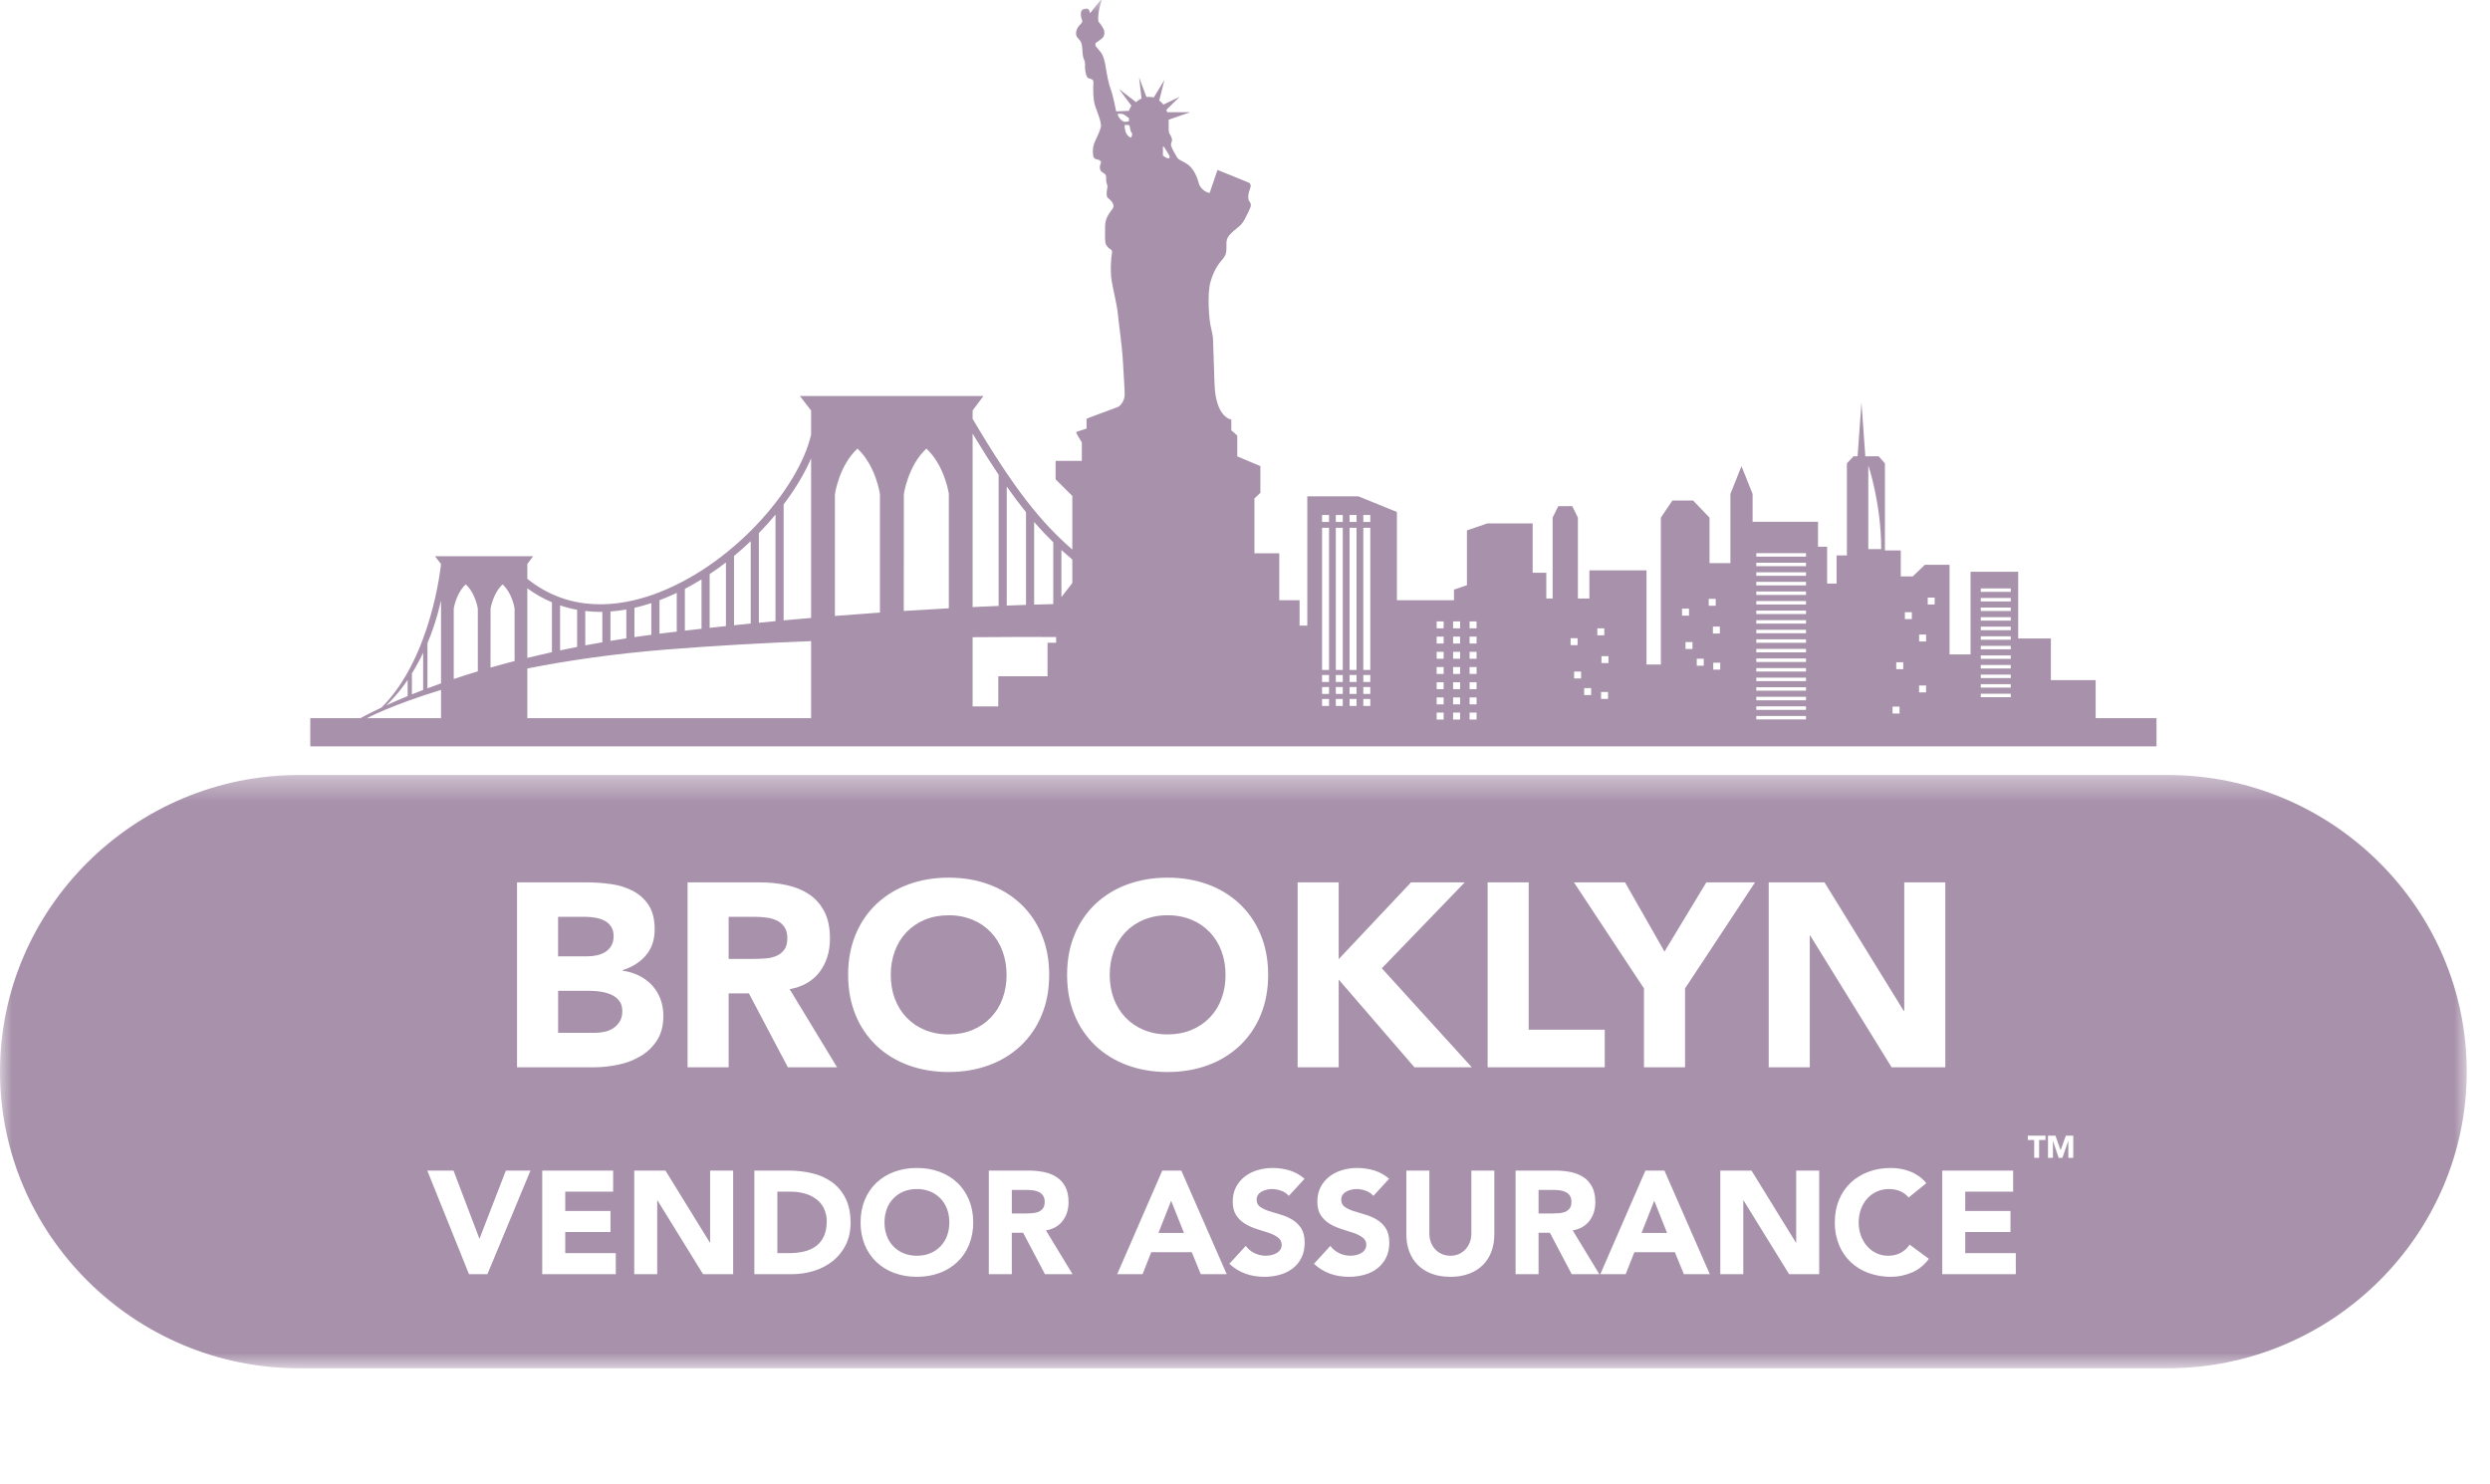 <svg width="104" height="62" viewBox="0 0 104 62" fill="none" xmlns="http://www.w3.org/2000/svg">
<g opacity="0.5" clip-path="url(#clip0)">
<path fill-rule="evenodd" clip-rule="evenodd" d="M37.864 42.501C38.076 42.723 38.331 42.896 38.628 43.019C38.944 43.147 39.282 43.21 39.623 43.205C39.989 43.205 40.321 43.143 40.617 43.019C40.907 42.901 41.168 42.724 41.384 42.5C41.6 42.275 41.766 42.008 41.871 41.716C41.988 41.396 42.045 41.057 42.041 40.717C42.041 40.361 41.984 40.03 41.871 39.725C41.764 39.431 41.598 39.162 41.382 38.934C41.166 38.71 40.906 38.533 40.617 38.415C40.302 38.288 39.964 38.225 39.623 38.23C39.256 38.23 38.925 38.292 38.628 38.415C38.331 38.539 38.076 38.712 37.864 38.933C37.648 39.161 37.482 39.43 37.375 39.724C37.259 40.042 37.201 40.379 37.205 40.717C37.205 41.081 37.261 41.414 37.375 41.716C37.489 42.017 37.651 42.28 37.864 42.501ZM65.394 49.789C65.319 49.753 65.237 49.729 65.154 49.719C65.066 49.707 64.978 49.701 64.889 49.701H64.261V50.685H64.828C64.914 50.685 65.005 50.682 65.102 50.675C65.198 50.669 65.285 50.651 65.363 50.621C65.44 50.591 65.507 50.541 65.557 50.477C65.608 50.412 65.634 50.32 65.634 50.202C65.639 50.109 65.615 50.018 65.567 49.939C65.523 49.875 65.464 49.824 65.394 49.789ZM34.086 50.08C33.943 49.974 33.781 49.896 33.609 49.85C33.422 49.799 33.228 49.773 33.033 49.774H32.467V52.341H32.966C33.188 52.341 33.394 52.318 33.584 52.273C33.775 52.228 33.94 52.154 34.08 52.05C34.219 51.947 34.329 51.81 34.41 51.641C34.489 51.472 34.53 51.265 34.53 51.02C34.534 50.829 34.493 50.64 34.41 50.468C34.333 50.315 34.223 50.182 34.086 50.08ZM39.281 50.058C39.161 49.933 39.015 49.834 38.854 49.768C38.677 49.697 38.487 49.661 38.297 49.664C38.092 49.664 37.906 49.699 37.74 49.767C37.577 49.834 37.431 49.934 37.31 50.06C37.189 50.186 37.096 50.337 37.038 50.501C36.973 50.679 36.941 50.867 36.943 51.057C36.943 51.261 36.974 51.447 37.038 51.616C37.097 51.78 37.19 51.929 37.31 52.055C37.431 52.181 37.578 52.28 37.74 52.346C37.906 52.416 38.092 52.45 38.297 52.45C38.502 52.45 38.687 52.416 38.854 52.346C39.016 52.28 39.162 52.181 39.283 52.055C39.404 51.929 39.497 51.78 39.556 51.616C39.619 51.447 39.651 51.261 39.651 51.057C39.651 50.857 39.619 50.672 39.556 50.501C39.496 50.336 39.403 50.186 39.282 50.058H39.281ZM43.393 49.789C43.318 49.753 43.237 49.729 43.154 49.719C43.066 49.707 42.977 49.701 42.889 49.701H42.261V50.685H42.827C42.913 50.685 43.005 50.682 43.101 50.675C43.198 50.669 43.285 50.651 43.363 50.621C43.439 50.591 43.506 50.541 43.557 50.477C43.608 50.412 43.634 50.32 43.634 50.202C43.639 50.109 43.615 50.018 43.566 49.939C43.523 49.875 43.463 49.824 43.393 49.789ZM48.385 51.497H49.451L48.915 50.153L48.385 51.497ZM68.564 51.497H69.629L69.093 50.153L68.564 51.497ZM48.768 43.205C49.135 43.205 49.466 43.143 49.763 43.019C50.053 42.901 50.314 42.724 50.53 42.5C50.746 42.275 50.911 42.008 51.017 41.716C51.133 41.396 51.191 41.057 51.187 40.717C51.187 40.361 51.13 40.03 51.017 39.725C50.91 39.431 50.743 39.161 50.527 38.934C50.312 38.71 50.051 38.533 49.763 38.415C49.447 38.288 49.109 38.225 48.768 38.23C48.428 38.225 48.089 38.288 47.774 38.415C47.485 38.533 47.225 38.71 47.01 38.933C46.794 39.161 46.627 39.43 46.52 39.724C46.404 40.042 46.347 40.379 46.35 40.717C46.35 41.081 46.407 41.414 46.52 41.716C46.634 42.017 46.797 42.28 47.01 42.501C47.222 42.723 47.477 42.896 47.774 43.019C48.089 43.146 48.427 43.209 48.768 43.205V43.205ZM24.942 39.899C25.071 39.87 25.186 39.823 25.289 39.758C25.391 39.692 25.474 39.605 25.536 39.496C25.598 39.386 25.629 39.255 25.629 39.102C25.629 38.943 25.595 38.81 25.525 38.704C25.458 38.601 25.365 38.517 25.256 38.459C25.139 38.398 25.012 38.356 24.882 38.334C24.748 38.309 24.612 38.296 24.476 38.295H23.31V39.943H24.552C24.684 39.943 24.814 39.928 24.942 39.899ZM25.509 41.536C25.364 41.476 25.213 41.436 25.058 41.415C24.909 41.395 24.758 41.384 24.607 41.383H23.311V43.14H24.849C24.981 43.14 25.115 43.125 25.25 43.096C25.386 43.067 25.509 43.016 25.618 42.943C25.729 42.87 25.818 42.776 25.888 42.659C25.958 42.544 25.993 42.401 25.993 42.233C25.993 42.052 25.947 41.905 25.855 41.792C25.763 41.679 25.644 41.591 25.509 41.536Z" fill="#502457"/>
<mask id="mask0" mask-type="alpha" maskUnits="userSpaceOnUse" x="0" y="32" width="104" height="26">
<path d="M0 32.37H103.029V57.15H0V32.37Z" fill="white"/>
</mask>
<g mask="url(#mask0)">
<path fill-rule="evenodd" clip-rule="evenodd" d="M86.594 48.361H86.388V47.65H86.386L86.14 48.361H85.983L85.747 47.65H85.745V48.361H85.539V47.434H85.85L86.065 48.039H86.068L86.284 47.434H86.594V48.361ZM85.435 47.615H85.168V48.361H84.962V47.615H84.696V47.434H85.435V47.615ZM84.194 53.22H81.122V48.894H84.083V49.774H82.082V50.58H83.972V51.46H82.082V52.34H84.194V53.22ZM79.86 53.147C79.577 53.268 79.285 53.33 78.986 53.33C78.665 53.333 78.346 53.279 78.044 53.171C77.767 53.071 77.513 52.916 77.299 52.715C77.087 52.513 76.92 52.269 76.81 51.998C76.689 51.699 76.63 51.379 76.634 51.057C76.634 50.71 76.693 50.397 76.81 50.116C76.926 49.835 77.09 49.596 77.299 49.398C77.514 49.198 77.767 49.043 78.044 48.943C78.331 48.837 78.645 48.784 78.986 48.784C79.109 48.784 79.237 48.795 79.37 48.818C79.504 48.84 79.635 48.876 79.764 48.925C79.894 48.973 80.018 49.039 80.137 49.12C80.256 49.202 80.362 49.302 80.457 49.42L79.718 50.018C79.625 49.905 79.505 49.815 79.37 49.755C79.233 49.695 79.074 49.664 78.893 49.664C78.723 49.663 78.555 49.697 78.4 49.765C78.244 49.833 78.105 49.933 77.991 50.058C77.875 50.187 77.786 50.338 77.727 50.501C77.662 50.679 77.629 50.868 77.631 51.057C77.631 51.261 77.663 51.447 77.727 51.617C77.791 51.785 77.878 51.932 77.988 52.056C78.099 52.18 78.229 52.277 78.38 52.346C78.529 52.416 78.69 52.45 78.862 52.45C79.059 52.45 79.234 52.41 79.386 52.328C79.538 52.247 79.663 52.132 79.761 51.986L80.562 52.578C80.385 52.828 80.142 53.025 79.86 53.147ZM75.982 53.22H74.726L72.824 50.141H72.812V53.22H71.852V48.894H73.156L75.009 51.9H75.022V48.894H75.982V53.22ZM70.331 53.22L69.955 52.303H68.262L67.9 53.22H66.841L68.724 48.894H69.519L71.414 53.22H70.331H70.331ZM65.646 53.22L64.735 51.491H64.261V53.22H63.301V48.894H64.988C65.209 48.894 65.419 48.916 65.619 48.958C65.817 49.001 65.992 49.072 66.142 49.172C66.292 49.272 66.411 49.406 66.499 49.575C66.587 49.745 66.632 49.955 66.632 50.208C66.632 50.513 66.552 50.773 66.391 50.986C66.231 51.201 65.997 51.336 65.689 51.393L66.798 53.22H65.646ZM62.414 51.552C62.414 51.809 62.376 52.045 62.298 52.261C62.224 52.47 62.105 52.662 61.95 52.823C61.796 52.981 61.604 53.106 61.375 53.195C61.121 53.289 60.851 53.335 60.58 53.33C60.276 53.33 60.01 53.285 59.78 53.195C59.563 53.114 59.367 52.987 59.205 52.823C59.051 52.664 58.935 52.477 58.857 52.261C58.777 52.033 58.737 51.793 58.74 51.552V48.894H59.7V51.516C59.7 51.649 59.721 51.774 59.765 51.888C59.808 52.002 59.868 52.101 59.946 52.184C60.024 52.268 60.117 52.333 60.226 52.38C60.335 52.427 60.453 52.45 60.58 52.45C60.698 52.452 60.815 52.429 60.923 52.384C61.031 52.338 61.128 52.27 61.208 52.184C61.286 52.101 61.346 52.002 61.39 51.888C61.433 51.774 61.454 51.649 61.454 51.515V48.894H62.414V51.551V51.552ZM57.89 52.535C57.8 52.715 57.678 52.864 57.524 52.981C57.37 53.1 57.191 53.188 56.988 53.244C56.786 53.301 56.571 53.33 56.345 53.33C56.062 53.33 55.799 53.287 55.557 53.202C55.305 53.11 55.075 52.969 54.88 52.786L55.564 52.04C55.662 52.171 55.786 52.272 55.935 52.343C56.154 52.449 56.401 52.476 56.638 52.422C56.718 52.404 56.789 52.377 56.853 52.34C56.914 52.306 56.967 52.258 57.007 52.2C57.047 52.14 57.067 52.069 57.066 51.998C57.068 51.938 57.055 51.879 57.029 51.825C57.002 51.771 56.963 51.725 56.914 51.69C56.799 51.606 56.671 51.541 56.536 51.497C56.373 51.441 56.209 51.388 56.043 51.339C55.871 51.287 55.706 51.215 55.551 51.124C55.4 51.035 55.27 50.914 55.172 50.77C55.072 50.623 55.022 50.429 55.022 50.189C55.022 49.957 55.068 49.754 55.16 49.578C55.249 49.407 55.375 49.257 55.529 49.139C55.683 49.02 55.861 48.932 56.062 48.873C56.264 48.814 56.473 48.784 56.684 48.784C56.93 48.784 57.168 48.819 57.398 48.888C57.627 48.958 57.835 49.074 58.019 49.236L57.361 49.951C57.283 49.853 57.176 49.781 57.044 49.734C56.923 49.69 56.795 49.666 56.666 49.664C56.596 49.664 56.524 49.672 56.45 49.689C56.376 49.705 56.306 49.73 56.241 49.765C56.177 49.797 56.122 49.844 56.08 49.902C56.038 49.963 56.017 50.036 56.019 50.11C56.019 50.24 56.068 50.34 56.166 50.409C56.265 50.479 56.389 50.537 56.539 50.586C56.689 50.635 56.85 50.684 57.023 50.733C57.194 50.782 57.356 50.852 57.505 50.941C57.655 51.03 57.78 51.151 57.878 51.301C57.976 51.452 58.026 51.654 58.026 51.906C58.026 52.147 57.98 52.356 57.891 52.535H57.89ZM54.356 52.535C54.267 52.715 54.145 52.864 53.991 52.981C53.837 53.1 53.658 53.188 53.455 53.244C53.252 53.301 53.038 53.33 52.812 53.33C52.529 53.33 52.266 53.287 52.024 53.202C51.772 53.11 51.541 52.969 51.347 52.786L52.03 52.04C52.128 52.171 52.253 52.272 52.402 52.343C52.62 52.448 52.868 52.476 53.104 52.422C53.184 52.404 53.256 52.377 53.319 52.34C53.381 52.306 53.434 52.258 53.474 52.2C53.513 52.14 53.534 52.069 53.532 51.998C53.534 51.938 53.521 51.879 53.495 51.825C53.469 51.771 53.429 51.725 53.381 51.69C53.265 51.606 53.138 51.541 53.002 51.497C52.84 51.441 52.675 51.388 52.51 51.339C52.338 51.287 52.172 51.215 52.018 51.124C51.867 51.035 51.737 50.914 51.639 50.77C51.539 50.623 51.488 50.429 51.488 50.189C51.488 49.957 51.534 49.754 51.627 49.578C51.716 49.407 51.842 49.257 51.996 49.139C52.15 49.02 52.328 48.932 52.529 48.873C52.73 48.814 52.94 48.784 53.15 48.784C53.397 48.784 53.635 48.819 53.864 48.888C54.094 48.958 54.302 49.074 54.486 49.236L53.828 49.951C53.75 49.853 53.644 49.781 53.51 49.734C53.389 49.69 53.261 49.666 53.132 49.664C53.062 49.664 52.991 49.672 52.916 49.689C52.844 49.705 52.773 49.73 52.707 49.765C52.644 49.797 52.589 49.844 52.547 49.902C52.505 49.963 52.483 50.036 52.486 50.11C52.486 50.24 52.535 50.34 52.633 50.409C52.732 50.479 52.856 50.537 53.005 50.586C53.155 50.635 53.316 50.684 53.489 50.733C53.661 50.782 53.822 50.852 53.972 50.941C54.122 51.03 54.246 51.151 54.345 51.301C54.443 51.452 54.492 51.654 54.492 51.906C54.492 52.147 54.447 52.356 54.357 52.535H54.356ZM50.153 53.22L49.777 52.303H48.084L47.721 53.22H46.662L48.545 48.894H49.34L51.236 53.22H50.153ZM44.882 42.397C44.673 41.895 44.569 41.335 44.569 40.717C44.569 40.099 44.673 39.539 44.882 39.037C45.078 38.553 45.376 38.116 45.756 37.755C46.139 37.397 46.591 37.12 47.086 36.942C47.599 36.753 48.16 36.658 48.767 36.658C49.376 36.658 49.937 36.753 50.45 36.942C50.944 37.12 51.397 37.397 51.78 37.755C52.159 38.116 52.457 38.553 52.654 39.037C52.862 39.539 52.967 40.099 52.967 40.717C52.967 41.335 52.862 41.895 52.654 42.397C52.457 42.881 52.159 43.318 51.78 43.679C51.397 44.038 50.944 44.314 50.45 44.492C49.937 44.681 49.376 44.776 48.767 44.776C48.16 44.776 47.599 44.681 47.086 44.492C46.591 44.314 46.139 44.038 45.756 43.679C45.377 43.318 45.079 42.881 44.882 42.397ZM43.645 53.22L42.734 51.491H42.26V53.22H41.3V48.894H42.987C43.208 48.894 43.419 48.916 43.618 48.958C43.817 49.001 43.991 49.072 44.141 49.172C44.291 49.272 44.41 49.406 44.498 49.575C44.586 49.745 44.63 49.955 44.63 50.208C44.63 50.513 44.55 50.773 44.39 50.986C44.23 51.201 43.996 51.336 43.688 51.393L44.796 53.22H43.645ZM40.472 51.998C40.355 52.279 40.192 52.519 39.983 52.715C39.769 52.916 39.515 53.071 39.238 53.171C38.951 53.277 38.636 53.33 38.296 53.33C37.975 53.333 37.656 53.279 37.354 53.171C37.077 53.071 36.824 52.916 36.609 52.715C36.397 52.513 36.23 52.269 36.12 51.998C35.999 51.699 35.94 51.379 35.944 51.057C35.944 50.71 36.003 50.397 36.12 50.116C36.236 49.835 36.4 49.596 36.609 49.398C36.824 49.198 37.077 49.043 37.354 48.943C37.641 48.837 37.956 48.784 38.296 48.784C38.636 48.784 38.951 48.837 39.238 48.943C39.525 49.049 39.773 49.201 39.983 49.398C40.192 49.596 40.355 49.835 40.472 50.116C40.589 50.397 40.648 50.711 40.648 51.057C40.652 51.379 40.592 51.699 40.472 51.998ZM35.423 40.717C35.423 40.099 35.527 39.539 35.736 39.037C35.932 38.553 36.23 38.116 36.61 37.755C36.993 37.397 37.446 37.12 37.94 36.942C38.453 36.753 39.014 36.658 39.622 36.658C40.23 36.658 40.791 36.753 41.304 36.942C41.799 37.12 42.251 37.397 42.634 37.755C43.014 38.116 43.312 38.553 43.508 39.037C43.717 39.539 43.821 40.099 43.821 40.717C43.821 41.335 43.717 41.895 43.508 42.397C43.312 42.881 43.014 43.318 42.634 43.679C42.251 44.038 41.799 44.314 41.304 44.492C40.791 44.681 40.23 44.776 39.622 44.776C39.014 44.776 38.453 44.681 37.94 44.492C37.445 44.314 36.993 44.038 36.61 43.679C36.231 43.318 35.933 42.881 35.736 42.397C35.528 41.895 35.424 41.335 35.424 40.717H35.423ZM35.326 51.995C35.192 52.262 35.013 52.486 34.788 52.667C34.555 52.852 34.29 52.991 34.006 53.079C33.705 53.174 33.391 53.221 33.076 53.22H31.507V48.894H32.947C33.295 48.894 33.627 48.933 33.941 49.01C34.237 49.079 34.517 49.207 34.763 49.386C34.997 49.559 35.183 49.784 35.32 50.061C35.457 50.338 35.526 50.675 35.526 51.069C35.526 51.419 35.459 51.728 35.326 51.995ZM30.433 41.492V44.579H28.718V36.855H31.73C32.126 36.855 32.501 36.893 32.856 36.97C33.212 37.046 33.523 37.173 33.791 37.351C34.058 37.53 34.271 37.77 34.429 38.071C34.586 38.373 34.665 38.75 34.665 39.201C34.665 39.746 34.522 40.21 34.236 40.592C33.95 40.973 33.532 41.215 32.983 41.317L34.962 44.579H32.907L31.279 41.492H30.432H30.433ZM30.62 53.22H29.364L27.462 50.141H27.45V53.22H26.49V48.894H27.795L29.648 51.9H29.66V48.894H30.621V53.22H30.62ZM24.783 44.579H21.595V36.855H24.496C24.834 36.855 25.173 36.879 25.514 36.926C25.834 36.967 26.144 37.063 26.431 37.209C26.702 37.351 26.922 37.55 27.091 37.804C27.259 38.059 27.344 38.397 27.344 38.819C27.344 39.255 27.221 39.617 26.976 39.904C26.73 40.192 26.405 40.397 26.003 40.521V40.543C26.259 40.579 26.492 40.65 26.701 40.756C26.909 40.861 27.089 40.995 27.239 41.159C27.39 41.323 27.505 41.514 27.586 41.732C27.666 41.95 27.707 42.183 27.707 42.43C27.707 42.837 27.618 43.178 27.443 43.45C27.267 43.723 27.04 43.943 26.761 44.11C26.471 44.282 26.153 44.404 25.821 44.47C25.473 44.543 25.127 44.58 24.783 44.58V44.579ZM25.72 53.22H22.648V48.894H25.609V49.774H23.609V50.58H25.499V51.46H23.609V52.34H25.72V53.22H25.72ZM20.358 53.22H19.589L17.847 48.894H18.942L20.02 51.729H20.032L21.128 48.894H22.156L20.358 53.22ZM54.198 36.855H55.913V40.062L58.935 36.855H61.178L57.715 40.444L61.475 44.58H59.078L55.913 40.914V44.579H54.198V36.855V36.855ZM62.134 36.855H63.849V43.008H67.026V44.579H62.134V36.855V36.855ZM67.873 36.855L69.521 39.746L71.269 36.855H73.302L70.379 41.285V44.579H68.664V41.285L65.74 36.855H67.873ZM73.874 36.855H76.204L79.513 42.223H79.535V36.855H81.25V44.579H79.007L75.611 39.081H75.589V44.579H73.874V36.855V36.855ZM90.546 32.37H12.483C5.618 32.37 0 37.946 0 44.76C0 51.575 5.618 57.15 12.483 57.15H90.546C97.412 57.15 103.029 51.575 103.029 44.76C103.029 37.946 97.412 32.37 90.546 32.37Z" fill="#502457"/>
</g>
<path fill-rule="evenodd" clip-rule="evenodd" d="M32.456 38.453C32.321 38.389 32.176 38.346 32.027 38.328C31.871 38.307 31.713 38.296 31.555 38.295H30.433V40.052H31.445C31.598 40.052 31.762 40.046 31.934 40.035C32.105 40.025 32.262 39.992 32.401 39.938C32.54 39.883 32.656 39.798 32.747 39.681C32.839 39.565 32.885 39.401 32.885 39.19C32.885 38.994 32.844 38.837 32.764 38.721C32.686 38.607 32.58 38.515 32.456 38.453Z" fill="#502457"/>
<mask id="mask1" mask-type="alpha" maskUnits="userSpaceOnUse" x="0" y="0" width="104" height="58">
<path d="M0 57.15H103.029V0H0V57.15Z" fill="white"/>
</mask>
<g mask="url(#mask1)">
<path fill-rule="evenodd" clip-rule="evenodd" d="M82.731 24.721H83.983V24.576H82.731V24.721ZM82.731 25.121H83.983V24.976H82.731V25.121ZM82.731 25.521H83.983V25.376H82.731V25.521ZM82.731 25.921H83.983V25.777H82.731V25.921ZM82.731 26.321H83.983V26.176H82.731V26.321ZM82.731 26.721H83.983V26.576H82.731V26.721ZM82.731 27.121H83.983V26.977H82.731V27.121ZM82.731 27.521H83.983V27.376H82.731V27.521ZM82.731 27.921H83.983V27.776H82.731V27.921ZM82.731 28.321H83.983V28.177H82.731V28.321ZM82.731 28.721H83.983V28.577H82.731V28.721ZM82.731 29.121H83.983V28.976H82.731V29.121ZM80.515 25.249H80.806V24.959H80.515V25.249ZM80.155 26.794H80.447V26.504H80.155V26.794ZM80.155 28.921H80.447V28.631H80.155V28.921ZM79.56 25.859H79.852V25.569H79.561V25.859H79.56ZM79.201 27.949H79.493V27.66H79.201V27.949ZM79.046 29.802H79.338V29.513H79.046V29.802ZM78.034 22.936V19.438C78.034 19.438 78.573 21.024 78.573 22.936H78.034V22.936ZM73.355 23.248H75.431V23.104H73.355V23.248ZM73.355 23.649H75.431V23.504H73.355V23.649ZM73.355 24.049H75.431V23.904H73.355V24.049ZM73.355 24.449H75.431V24.304H73.355V24.449ZM73.355 24.849H75.431V24.704H73.355V24.849ZM73.355 25.249H75.431V25.104H73.355V25.249ZM73.355 25.649H75.431V25.504H73.355V25.649ZM73.355 26.048H75.431V25.904H73.355V26.048ZM73.355 26.449H75.431V26.304H73.355V26.449ZM73.355 26.849H75.431V26.704H73.355V26.849ZM73.355 27.249H75.431V27.104H73.355V27.249ZM73.355 27.649H75.431V27.504H73.355V27.649ZM73.355 28.049H75.431V27.904H73.355V28.049ZM73.355 28.449H75.431V28.304H73.355V28.449ZM73.355 28.849H75.431V28.704H73.355V28.849ZM73.355 29.249H75.431V29.104H73.355V29.249ZM73.355 29.649H75.431V29.504H73.355V29.649ZM73.355 30.048H75.431V29.904H73.355V30.048ZM71.557 27.97H71.849V27.68H71.557V27.97ZM71.543 26.461H71.834V26.172H71.543V26.462V26.461ZM71.369 25.302H71.661V25.013H71.369V25.302ZM70.869 27.804H71.161V27.515H70.869V27.804ZM70.399 27.107H70.691V26.817H70.399V27.107ZM70.253 25.714H70.545V25.424H70.253V25.714ZM66.889 27.694H67.181V27.405H66.889V27.694ZM66.872 29.193H67.163V28.903H66.872V29.193ZM66.716 26.535H67.007V26.245H66.716V26.534V26.535ZM66.166 29.03H66.457V28.741H66.166V29.03ZM65.746 28.339H66.037V28.049H65.746V28.339ZM65.6 26.946H65.891V26.657H65.6V26.947V26.946ZM61.38 26.245H61.672V25.955H61.38V26.245ZM61.38 26.88H61.672V26.59H61.38V26.88ZM61.38 27.515H61.672V27.225H61.38V27.515ZM61.38 28.15H61.672V27.86H61.38V28.15ZM61.38 28.785H61.672V28.495H61.38V28.785ZM61.38 29.42H61.672V29.13H61.38V29.42ZM61.38 30.055H61.672V29.764H61.38V30.055ZM60.693 26.245H60.984V25.955H60.692V26.245H60.693ZM60.693 26.88H60.984V26.59H60.692V26.88H60.693ZM60.693 27.515H60.984V27.225H60.692V27.515H60.693ZM60.693 28.15H60.984V27.86H60.692V28.15H60.693ZM60.693 28.785H60.984V28.495H60.692V28.785H60.693ZM60.693 29.42H60.984V29.13H60.692V29.42H60.693ZM60.693 30.055H60.984V29.764H60.692V30.055H60.693ZM60.005 26.245H60.297V25.955H60.005V26.245ZM60.005 26.88H60.297V26.59H60.005V26.88ZM60.005 27.515H60.297V27.225H60.005V27.515ZM60.005 28.15H60.297V27.86H60.005V28.15ZM60.005 28.785H60.297V28.495H60.005V28.785ZM60.005 29.42H60.297V29.13H60.005V29.42ZM60.005 30.055H60.297V29.764H60.005V30.055ZM56.941 21.801H57.233V21.511H56.941V21.801ZM56.941 27.982H57.233V22.045H56.941V27.982ZM56.941 28.484H57.233V28.194H56.941V28.484ZM56.941 28.985H57.233V28.695H56.941V28.985ZM56.941 29.486H57.233V29.196H56.941V29.486ZM56.367 21.801H56.659V21.511H56.367V21.801ZM56.367 27.982H56.659V22.045H56.367V27.982ZM56.367 28.484H56.659V28.194H56.367V28.484ZM56.367 28.985H56.659V28.695H56.367V28.985ZM56.367 29.486H56.659V29.196H56.367V29.486ZM55.793 21.801H56.084V21.511H55.793V21.801ZM55.793 27.982H56.084V22.045H55.793V27.982ZM55.793 28.484H56.084V28.194H55.793V28.484ZM55.793 28.985H56.084V28.695H55.793V28.985ZM55.793 29.486H56.084V29.196H55.793V29.486ZM55.219 21.801H55.51V21.511H55.219V21.801ZM55.219 27.982H55.51V22.045H55.219V27.982ZM55.219 28.484H55.51V28.194H55.219V28.484ZM55.219 28.985H55.51V28.695H55.219V28.985ZM55.219 29.486H55.51V29.196H55.219V29.486ZM48.763 6.611C48.68 6.587 48.572 6.495 48.572 6.495V6.143C48.572 6.011 48.775 6.401 48.829 6.479C48.883 6.558 48.845 6.635 48.763 6.611ZM47.228 5.749C47.228 5.749 47.058 5.687 47.005 5.474C46.951 5.26 46.98 5.219 46.98 5.219C46.98 5.219 47.153 5.202 47.179 5.247C47.187 5.262 47.207 5.51 47.278 5.556C47.278 5.556 47.315 5.662 47.228 5.749ZM46.785 4.964C46.724 4.899 46.678 4.8 46.687 4.767C46.694 4.734 46.877 4.755 46.914 4.767C46.951 4.779 47.153 4.936 47.153 4.936V5.063C47.153 5.063 47.042 5.092 46.972 5.088C46.903 5.083 46.847 5.03 46.785 4.965V4.964ZM44.787 24.353L44.332 24.939V22.972C44.481 23.108 44.633 23.241 44.787 23.372V24.353ZM44.111 26.846H43.752V28.247H41.695V29.505H40.623V26.615C42.05 26.602 43.249 26.603 44.111 26.607V26.846ZM39.629 25.407C39.044 25.439 38.414 25.476 37.748 25.519L37.751 20.64C37.751 20.64 37.921 19.451 38.692 18.738C39.401 19.394 39.602 20.451 39.629 20.617V25.407ZM36.753 25.586C36.152 25.628 35.524 25.675 34.872 25.727V20.64C34.872 20.64 35.042 19.451 35.813 18.738C36.584 19.451 36.753 20.64 36.753 20.64V25.586ZM40.623 18.111C41.014 18.761 41.373 19.327 41.71 19.83V25.308C41.373 25.322 41.011 25.338 40.623 25.356V18.111ZM42.05 20.324C42.306 20.69 42.573 21.047 42.853 21.395V25.265L42.049 25.294V20.324H42.05ZM43.193 21.801C43.462 22.112 43.726 22.391 43.992 22.651V25.232C43.78 25.237 43.512 25.244 43.193 25.253V21.801ZM33.878 25.81C33.502 25.842 33.119 25.877 32.73 25.912V21.068C33.221 20.42 33.611 19.764 33.878 19.144V25.81ZM33.878 29.995H22.025V27.922C23.657 27.598 25.592 27.31 27.834 27.13C29.844 26.969 31.905 26.856 33.878 26.778V29.995V29.995ZM21.493 27.611C21.157 27.698 20.821 27.79 20.487 27.885L20.49 25.425C20.49 25.425 20.581 24.79 20.993 24.409C21.373 24.76 21.479 25.327 21.493 25.413V27.611ZM19.957 28.041C19.604 28.148 19.269 28.254 18.951 28.361V25.425C18.951 25.425 19.042 24.79 19.454 24.409C19.866 24.79 19.957 25.425 19.957 25.425V28.041ZM22.024 24.573C22.35 24.81 22.694 25.006 23.053 25.157V27.239C22.699 27.317 22.356 27.397 22.025 27.478V24.573H22.024ZM23.393 25.286C23.625 25.365 23.863 25.426 24.105 25.471V27.021C23.867 27.067 23.63 27.116 23.393 27.166V25.286ZM24.445 25.521C24.65 25.545 24.859 25.558 25.071 25.558L25.158 25.556V26.827C24.917 26.868 24.678 26.911 24.445 26.955V25.521ZM25.498 25.541C25.716 25.525 25.936 25.498 26.16 25.458V26.663C25.936 26.697 25.715 26.733 25.497 26.768V25.54L25.498 25.541ZM26.499 25.389C26.737 25.334 26.973 25.268 27.204 25.191V26.513C26.966 26.545 26.731 26.578 26.499 26.612V25.389ZM27.544 25.07C27.787 24.979 28.028 24.877 28.266 24.765V26.381L27.918 26.422L27.544 26.469V25.07H27.544ZM28.605 24.596C28.842 24.472 29.074 24.339 29.301 24.198V26.262L28.605 26.341V24.596V24.596ZM29.64 23.979C29.872 23.825 30.099 23.663 30.32 23.493V26.151L29.64 26.224V23.98V23.979ZM30.659 23.222C30.9 23.023 31.132 22.816 31.355 22.603V26.044L30.659 26.115V23.222H30.659ZM31.695 22.268C31.942 22.016 32.173 21.757 32.391 21.495V25.944L31.695 26.011V22.268ZM18.42 28.543C18.224 28.613 18.035 28.682 17.853 28.75V26.867C18.07 26.354 18.266 25.762 18.42 25.085V28.543ZM18.42 29.995H15.328C15.328 29.995 16.348 29.448 18.42 28.817V29.995ZM17.027 28.399V29.074C16.697 29.21 16.399 29.339 16.134 29.46C16.3 29.308 16.643 28.962 17.027 28.399ZM17.204 28.125C17.361 27.874 17.52 27.588 17.674 27.265V28.817C17.512 28.88 17.355 28.942 17.204 29.002V28.125V28.125ZM87.53 29.995V28.408H85.659V26.667H84.294V23.88H82.305V27.335H81.427V23.59H80.397L79.891 24.074H79.39V22.991H78.728V19.352L78.464 19.057H77.909L77.748 16.813L77.586 19.057H77.418L77.14 19.352V23.2H76.709V24.376H76.313V22.837H75.933V21.792H73.201V20.631L72.737 19.471L72.274 20.631V23.52H71.402V21.619L70.715 20.905H69.852L69.37 21.619V27.755H68.77V23.823H66.384V24.998H65.904V21.619L65.668 21.14H65.085L64.849 21.619V24.998H64.585V23.924H64.015V21.863H62.12L61.269 22.154V24.443L60.728 24.628V25.07H58.345V21.384L56.737 20.731H54.602V26.13H54.28V25.07H53.432V23.111H52.394V20.818L52.642 20.586V19.468L51.677 19.062V18.191L51.429 17.974V17.524C51.429 17.524 50.77 17.451 50.727 16.029C50.683 14.607 50.668 14.39 50.668 14.23C50.668 14.07 50.624 13.867 50.566 13.62C50.507 13.373 50.405 12.285 50.566 11.748C50.727 11.211 50.932 10.979 51.093 10.79C51.253 10.602 51.224 10.384 51.224 10.181C51.224 9.978 51.285 9.862 51.511 9.658C51.736 9.455 51.838 9.441 51.999 9.136C52.16 8.831 52.204 8.73 52.233 8.642C52.246 8.6 52.248 8.555 52.237 8.511C52.227 8.468 52.205 8.428 52.174 8.396C52.116 8.338 52.131 8.127 52.167 8.011C52.204 7.896 52.313 7.699 52.153 7.627C51.992 7.554 50.851 7.098 50.851 7.098L50.522 8.062C50.522 8.062 50.164 8.004 50.062 7.627C49.959 7.25 49.784 6.959 49.514 6.807C49.243 6.655 49.221 6.669 49.155 6.56C49.089 6.451 48.936 6.19 48.913 6.081C48.892 5.972 48.972 5.9 48.95 5.812C48.928 5.726 48.885 5.631 48.855 5.602C48.826 5.573 48.804 5.443 48.812 5.319C48.819 5.196 48.81 5 48.81 5L49.71 4.688H48.753L48.717 4.586L49.272 4.042L48.592 4.369C48.592 4.369 48.512 4.26 48.417 4.202L48.636 3.338L48.19 4.071C48.19 4.071 48.037 4.035 47.883 4.049L47.576 3.23L47.678 4.115C47.678 4.115 47.539 4.173 47.451 4.267L46.735 3.716L47.254 4.413C47.254 4.413 47.174 4.551 47.152 4.631L46.618 4.652C46.618 4.652 46.494 4 46.399 3.753C46.304 3.506 46.223 3.07 46.187 2.824C46.15 2.577 46.085 2.309 45.96 2.163C45.836 2.018 45.755 1.917 45.755 1.917V1.8C45.755 1.8 46.041 1.619 46.085 1.539C46.111 1.492 46.126 1.439 46.128 1.385C46.13 1.331 46.12 1.277 46.099 1.227C46.048 1.119 45.938 0.959 45.88 0.908C45.88 0.908 45.814 0.596 46.004 0.052C46.004 0.052 46.033 -0.086 45.895 0.088C45.755 0.262 45.529 0.552 45.529 0.552C45.529 0.552 45.499 0.378 45.434 0.364C45.368 0.349 45.185 0.357 45.156 0.487C45.127 0.618 45.156 0.749 45.185 0.807C45.202 0.838 45.207 0.874 45.2 0.908C45.192 0.943 45.172 0.974 45.144 0.995C45.076 1.053 44.951 1.206 44.944 1.372C44.937 1.539 45.025 1.59 45.09 1.67C45.156 1.75 45.17 1.8 45.193 1.932C45.214 2.062 45.208 2.33 45.266 2.461C45.312 2.553 45.33 2.657 45.317 2.759C45.309 2.853 45.346 3.179 45.433 3.245C45.522 3.31 45.682 3.273 45.668 3.455C45.653 3.636 45.653 4.188 45.741 4.427C45.828 4.667 46.019 5.139 45.982 5.298C45.946 5.458 45.807 5.755 45.741 5.893C45.667 6.045 45.635 6.212 45.646 6.379C45.653 6.59 45.712 6.641 45.807 6.655C45.902 6.669 46.026 6.721 45.975 6.829C45.923 6.938 45.909 7.119 46.048 7.199C46.187 7.279 46.209 7.323 46.201 7.497C46.194 7.671 46.268 7.707 46.253 7.816C46.238 7.925 46.179 8.186 46.274 8.266C46.369 8.346 46.604 8.534 46.465 8.723C46.326 8.912 46.158 9.122 46.158 9.441C46.158 9.761 46.136 10.123 46.195 10.217C46.253 10.312 46.311 10.376 46.385 10.41C46.457 10.443 46.457 10.551 46.436 10.624C46.414 10.697 46.362 11.284 46.428 11.705C46.494 12.126 46.655 12.743 46.684 13.069C46.713 13.396 46.867 14.47 46.896 15.021C46.925 15.572 46.991 16.422 46.969 16.566C46.947 16.712 46.837 16.937 46.684 17.002C46.531 17.067 45.382 17.474 45.382 17.496V17.902C45.382 17.902 44.95 18.033 44.944 18.054C44.937 18.076 45.185 18.483 45.185 18.483V19.251H44.089V20.021L44.787 20.714V22.955C43.499 21.827 42.394 20.494 40.623 17.493V17.147L41.076 16.539H33.408L33.878 17.147V18.151C33.36 20.422 30.54 23.697 27.234 24.85C25.84 25.336 23.813 25.608 22.025 24.177V23.558L22.266 23.233H18.168L18.42 23.558C18.42 23.558 18.046 27.458 15.933 29.554C15.572 29.723 15.279 29.873 15.052 29.995H12.959V31.175H90.071V29.995H87.53Z" fill="#502457"/>
</g>
</g>
<defs>
<clipPath id="clip0">
<rect width="103.065" height="62" fill="white"/>
</clipPath>
</defs>
</svg>

